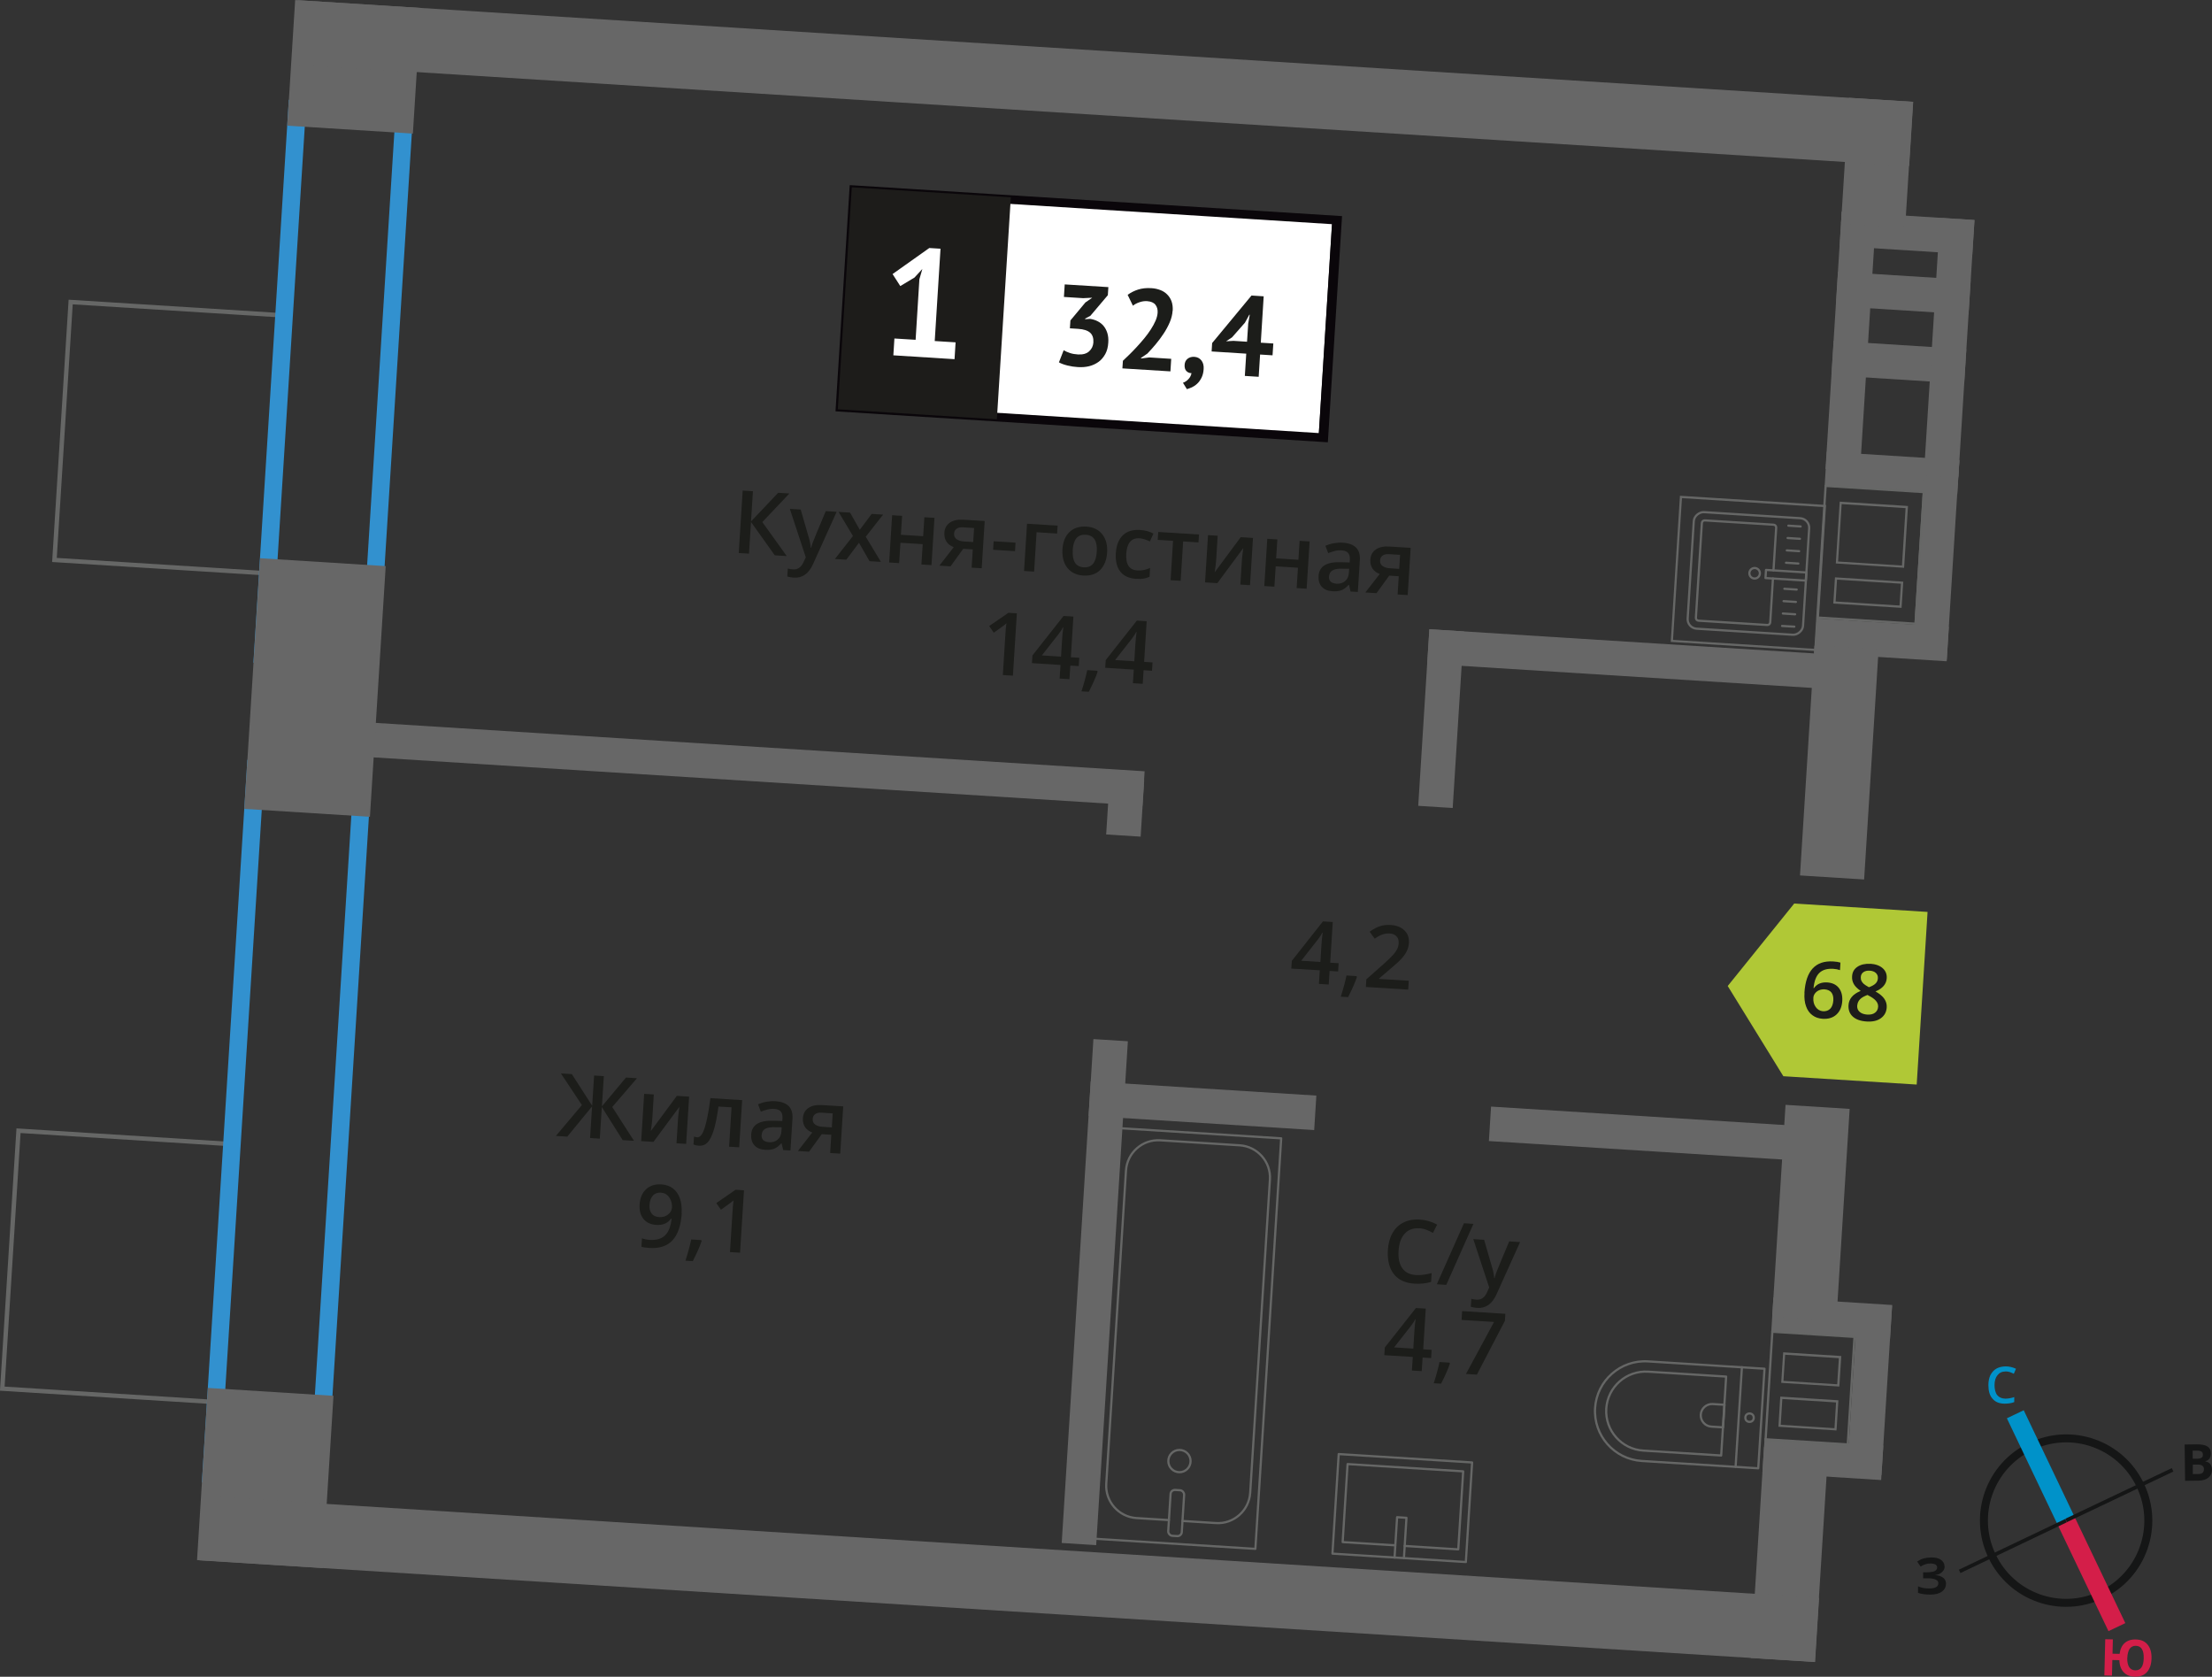 <?xml version="1.0" encoding="UTF-8"?>
<svg xmlns="http://www.w3.org/2000/svg" viewBox="0 0 252.36 191.26">
  <rect x="0" y="0" width="252.36" height="191.26" fill="#333333" stroke="none"/>
  <defs>
    <style>
      .cls-1 {
        fill: #3291cf;
      }

      .cls-1, .cls-2, .cls-3, .cls-4, .cls-5, .cls-6, .cls-7, .cls-8, .cls-9, .cls-10, .cls-11 {
        stroke-width: 0px;
      }

      .cls-2 {
        fill: #676767;
      }

      .cls-3 {
        fill: #b0c836;
        fill-rule: evenodd;
      }

      .cls-4 {
        fill: #1c1d1a;
      }

      .cls-12 {
        stroke: #0092c9;
      }

      .cls-12, .cls-13 {
        stroke-width: 2.13px;
      }

      .cls-12, .cls-13, .cls-14, .cls-15 {
        stroke-miterlimit: 10;
      }

      .cls-12, .cls-13, .cls-14, .cls-15, .cls-16 {
        fill: none;
      }

      .cls-5 {
        fill: #151616;
      }

      .cls-6 {
        fill: #0092c9;
      }

      .cls-7 {
        fill: #0a060a;
      }

      .cls-13 {
        stroke: #d41e49;
      }

      .cls-14 {
        stroke: #151616;
        stroke-width: .91px;
      }

      .cls-8 {
        fill: #d41e49;
      }

      .cls-15, .cls-17 {
        stroke-width: .5px;
      }

      .cls-15, .cls-16 {
        stroke: #666766;
      }

      .cls-17 {
        stroke: #1d1c1a;
        stroke-miterlimit: 22.93;
      }

      .cls-17, .cls-10 {
        fill: #1d1c1a;
      }

      .cls-9 {
        fill: #fff;
      }

      .cls-16 {
        stroke-linecap: round;
        stroke-linejoin: round;
        stroke-width: .25px;
      }

      .cls-11 {
        fill: #666766;
      }
    </style>
  </defs>
  <g id="Layer_2" data-name="Layer 2">
    <g>
      <rect class="cls-2" x="201.17" y="164.46" width="13.57" height="3.94" transform="translate(405.06 345.59) rotate(-176.4)"/>
      <rect class="cls-2" x="202.18" y="148.43" width="13.57" height="3.94" transform="translate(408.08 313.62) rotate(-176.4)"/>
      <rect class="cls-2" x="203.61" y="156.5" width="19.36" height="3.94" transform="translate(384.84 -44.45) rotate(93.6)"/>
      <path class="cls-11" d="M202.32,152.04l9.12.57-.76,12.13-9.12-.57.76-12.13M209.84,158.16l.02-.25.19-2.98.02-.25-.25-.02-6.13-.39-.25-.02-.02.25-.19,2.98-.02.25.25.02,6.13.39.25.02M209.52,163.17l.02-.25.18-2.94.02-.25-.25-.02-6.13-.39-.25-.02-.02.25-.18,2.94-.02.25.25.02,6.13.39.25.02M202.08,151.78l-.79,12.63,9.62.6.79-12.63-9.61-.6h0s0,0,0,0h0ZM209.6,157.9l-6.13-.39.19-2.98,6.13.39-.19,2.98h0ZM209.29,162.91l-6.13-.39.18-2.94,6.13.39-.18,2.94h0Z"/>
    </g>
    <g>
      <rect class="cls-2" x="207.07" y="71.03" width="15.16" height="3.94" transform="translate(424.29 159.32) rotate(-176.4)"/>
      <rect class="cls-2" x="208.26" y="52" width="15.16" height="3.94" transform="translate(427.88 121.38) rotate(-176.4)"/>
      <rect class="cls-2" x="209.06" y="39.35" width="15.16" height="3.94" transform="translate(430.26 96.16) rotate(-176.4)"/>
      <rect class="cls-2" x="209.56" y="31.47" width="15.16" height="3.94" transform="translate(431.75 80.44) rotate(-176.4)"/>
      <rect class="cls-2" x="209.99" y="24.63" width="15.16" height="3.94" transform="translate(433.04 66.79) rotate(-176.4)"/>
      <rect class="cls-2" x="209.48" y="61.81" width="22.75" height="3.94" transform="translate(298.37 -152.63) rotate(93.6)"/>
      <rect class="cls-2" x="207.67" y="37.68" width="29.4" height="3.94" transform="translate(275.91 -179.79) rotate(93.6)"/>
      <rect class="cls-2" x="196.47" y="36.98" width="29.4" height="3.94" transform="translate(263.29 -169.36) rotate(93.6)"/>
      <path class="cls-11" d="M208.4,55.56l10.95.69-.93,14.76-10.95-.69.93-14.76M217.23,64.77l.02-.25.41-6.55.02-.25-.25-.02-7.29-.46-.25-.02-.02.25-.41,6.55-.02.25.25.02,7.29.46.25.02M216.94,69.34l.02-.25.16-2.49.02-.25-.25-.02-7.29-.46-.25-.02-.02.25-.16,2.49-.02.25.25.02,7.29.46.25.02M208.16,55.3l-.96,15.26,11.44.72.96-15.26-11.44-.72h0s0,0,0,0h0ZM216.99,64.51l-7.29-.46.41-6.55,7.29.46-.41,6.55h0ZM216.71,69.07l-7.29-.46.16-2.49,7.29.46-.16,2.49h0Z"/>
    </g>
  </g>
  <g id="Layer_10" data-name="Layer 10">
    <rect class="cls-15" x="4.28" y="38" width="29.48" height="23.82" transform="translate(70.03 34.06) rotate(93.6)"/>
    <rect class="cls-15" x="-1.66" y="132.53" width="29.48" height="23.82" transform="translate(158.05 140.45) rotate(93.6)"/>
  </g>
  <g id="windows">
    <path class="cls-1" d="M34.83,13.51l10.22.64-3.79,60.22-10.22-.64,3.79-60.22M32.95,11.38l-4.04,64.21,14.22.89,4.04-64.21-14.22-.89h0Z"/>
    <path class="cls-1" d="M30.09,88.79l10.22.64-4.94,78.45-10.22-.64,4.94-78.45M28.22,86.66l-5.19,82.44,14.22.89,5.19-82.44-14.22-.89h0Z"/>
  </g>
  <g id="Layer_5" data-name="Layer 5">
    <g>
      <path class="cls-16" d="M181.95,155.5h13.32c3.14,0,5.69,2.55,5.69,5.69h0c0,3.14-2.55,5.69-5.69,5.69h-13.32v-11.38h0Z" transform="translate(372.42 334.1) rotate(-176.4)"/>
      <path class="cls-16" d="M183.25,156.59h8.91c2.49,0,4.51,2.02,4.51,4.51h0c0,2.49-2.02,4.51-4.51,4.51h-8.91v-9.02h0Z" transform="translate(369.42 333.81) rotate(-176.4)"/>
      <path class="cls-16" d="M194.03,160.15h1.34c.71,0,1.29.58,1.29,1.29h0c0,.71-.58,1.29-1.29,1.29h-1.34v-2.58h0Z" transform="translate(380.17 334.83) rotate(-176.4)"/>
      <circle class="cls-16" cx="199.6" cy="161.71" r=".48"/>
      <line class="cls-16" x1="198.73" y1="155.95" x2="198.01" y2="167.31"/>
    </g>
    <g>
      <rect class="cls-16" x="126.17" y="129.21" width="18.55" height="46.92" transform="translate(261.03 313.55) rotate(-176.4)"/>
      <rect class="cls-16" x="133.42" y="169.97" width="1.55" height="5.24" rx=".49" ry=".49" transform="translate(257.28 353.26) rotate(-176.4)"/>
      <path class="cls-16" d="M134.91,173.49l3.81.24c2.03.13,3.78-1.42,3.91-3.45l2.25-35.73c.13-2.03-1.42-3.78-3.45-3.91l-9.06-.57c-2.03-.13-3.78,1.42-3.91,3.45l-2.25,35.73c-.13,2.03,1.42,3.78,3.45,3.91l3.7.23"/>
      <circle class="cls-16" cx="134.56" cy="166.66" r="1.27"/>
    </g>
    <g>
      <rect class="cls-16" x="154.3" y="164.39" width="11.38" height="15.25" transform="translate(-21.74 320.89) rotate(-86.4)"/>
      <polyline class="cls-16" points="159.1 177.67 159.39 173.06 160.46 173.13 160.17 177.73"/>
      <polyline class="cls-16" points="159.18 176.27 153.18 175.9 153.74 167 166.93 167.83 166.37 176.73 160.26 176.34"/>
    </g>
    <g>
      <g>
        <rect class="cls-16" x="192.81" y="58.82" width="13.32" height="13.19" rx="1.09" ry="1.09" transform="translate(121.66 260.38) rotate(-86.4)"/>
        <path class="cls-16" d="M202.33,65.06l.31-4.87c.01-.18-.12-.33-.3-.34l-7.84-.49c-.18-.01-.33.12-.34.3l-.68,10.8c-.01.18.12.33.3.34l7.84.49c.18.01.33-.12.34-.3l.31-5"/>
        <circle class="cls-16" cx="200.18" cy="65.39" r=".6"/>
        <rect class="cls-16" x="203.29" y="63.31" width=".93" height="4.61" transform="translate(125.47 264.85) rotate(-86.4)"/>
        <line class="cls-16" x1="204.71" y1="71.48" x2="203.31" y2="71.4"/>
        <line class="cls-16" x1="204.8" y1="70.07" x2="203.4" y2="69.98"/>
        <line class="cls-16" x1="204.89" y1="68.66" x2="203.48" y2="68.57"/>
        <line class="cls-16" x1="204.98" y1="67.25" x2="203.57" y2="67.16"/>
        <line class="cls-16" x1="205.17" y1="64.28" x2="203.76" y2="64.19"/>
        <line class="cls-16" x1="205.26" y1="62.87" x2="203.85" y2="62.78"/>
        <line class="cls-16" x1="205.35" y1="61.46" x2="203.94" y2="61.37"/>
        <line class="cls-16" x1="205.43" y1="60.05" x2="204.03" y2="59.96"/>
      </g>
      <path class="cls-11" d="M191.89,56.82l16.17,1.02-1.02,16.17-16.17-1.02,1.02-16.17M191.66,56.55l-1.05,16.67,16.67,1.05,1.05-16.67-16.67-1.05h0Z"/>
    </g>
  </g>
  <g id="walls">
    <rect class="cls-2" x="162.9" y="73.3" width="48.74" height="3.94" transform="translate(369.45 162.15) rotate(-176.4)"/>
    <rect class="cls-2" x="169.94" y="127.43" width="38.3" height="3.94" transform="translate(369.69 270.41) rotate(-176.4)"/>
    <rect class="cls-2" x="124.28" y="124.16" width="25.79" height="3.94" transform="translate(266.17 260.62) rotate(-176.4)"/>
    <rect class="cls-2" x="38.67" y="85.09" width="91.89" height="3.94" transform="translate(163.59 179.26) rotate(-176.4)"/>
    <rect class="cls-2" x="96.1" y="145.42" width="57.59" height="3.94" transform="translate(-30.04 262.78) rotate(-86.4)"/>
    <rect class="cls-2" x="125.15" y="90.12" width="6.45" height="3.94" transform="translate(28.4 214.43) rotate(-86.4)"/>
    <rect class="cls-2" x="154.31" y="80" width="20.18" height="3.94" transform="translate(72.27 240.9) rotate(-86.4)"/>
    <rect class="cls-2" x="33.21" y=".44" width="14.36" height="14.36" transform="translate(50.53 -32.21) rotate(93.6)"/>
    <rect class="cls-2" x="21.61" y="71.24" width="28.65" height="14.36" transform="translate(116.46 47.48) rotate(93.6)"/>
    <rect class="cls-2" x="20.42" y="161.41" width="19.68" height="14.36" transform="translate(200.42 148.97) rotate(93.6)"/>
    <rect class="cls-2" x="196.7" y="83.31" width="26.27" height="7.33" transform="translate(109.86 290.94) rotate(-86.4)"/>
    <rect class="cls-2" x="194.52" y="134.64" width="24.16" height="7.33" transform="translate(55.6 335.82) rotate(-86.4)"/>
    <rect class="cls-2" x="192.07" y="173.62" width="24.16" height="7.33" transform="translate(14.4 369.91) rotate(-86.4)"/>
    <rect class="cls-2" x="206.96" y="14.88" width="14.36" height="7.33" transform="translate(182.19 231.1) rotate(-86.4)"/>
    <rect class="cls-2" x="33.53" y="5.81" width="184.68" height="7.33" transform="translate(250.91 26.84) rotate(-176.4)"/>
    <rect class="cls-2" x="22.8" y="176.44" width="184.68" height="7.33" transform="translate(218.75 367.1) rotate(-176.4)"/>
  </g>
  <g id="text">
    <g>
      <polygon class="cls-3" points="204.69 103.06 204.69 103.07 200.9 107.77 197.11 112.47 200.28 117.61 203.45 122.75 203.45 122.76 203.45 122.76 218.67 123.71 219.91 104.02 204.69 103.06 204.69 103.06"/>
      <g>
        <path class="cls-10" d="M205.86,113.24c.16-2.51,1.26-3.7,3.3-3.57.32.02.59.06.81.13l-.05.86c-.22-.08-.47-.13-.77-.15-.69-.04-1.21.11-1.58.46s-.59.93-.67,1.74h.05c.15-.22.36-.4.61-.51.26-.11.55-.16.89-.14.58.04,1.02.24,1.33.62.3.38.43.87.4,1.48-.04.67-.26,1.19-.66,1.56-.4.37-.93.53-1.57.49-.46-.03-.85-.16-1.18-.41-.33-.24-.57-.58-.72-1.01-.16-.43-.22-.95-.18-1.54ZM207.97,115.35c.35.02.63-.08.84-.29.21-.22.32-.54.35-.96.02-.37-.05-.66-.21-.88-.17-.22-.43-.34-.79-.37-.22-.01-.43.02-.62.1-.19.08-.35.2-.47.36-.12.16-.18.32-.19.5-.03.41.06.77.27,1.06.21.29.48.45.83.48Z"/>
        <path class="cls-10" d="M213.37,109.93c.61.04,1.08.21,1.42.51.34.3.49.69.46,1.15-.04.66-.47,1.16-1.28,1.5.49.28.83.57,1.02.86.19.29.28.61.26.95-.03.53-.25.94-.66,1.24s-.95.42-1.61.38c-.7-.04-1.23-.23-1.59-.55-.36-.32-.53-.76-.5-1.3.02-.36.14-.67.36-.94.22-.27.56-.51,1.03-.7-.38-.26-.64-.52-.79-.79-.15-.27-.22-.57-.19-.89.03-.47.23-.82.62-1.08.38-.25.87-.36,1.46-.33ZM211.88,114.69c-.02.3.07.55.28.73.2.18.49.28.85.31.38.02.68-.04.9-.21.22-.16.34-.39.36-.69.01-.24-.07-.46-.25-.67-.18-.21-.46-.41-.84-.6l-.12-.07c-.4.15-.69.31-.87.51-.18.19-.28.42-.3.68ZM213.31,110.72c-.29-.02-.53.04-.72.17-.19.13-.29.33-.3.57,0,.15.01.29.07.41.06.13.14.24.26.35.12.1.32.24.6.39.36-.13.62-.28.77-.44.16-.16.24-.36.25-.58.02-.25-.06-.45-.23-.61-.17-.16-.41-.24-.7-.26Z"/>
      </g>
    </g>
    <g>
      <path class="cls-4" d="M161.88,140.11c-.67-.04-1.21.16-1.62.61s-.65,1.09-.7,1.93c-.06.87.09,1.55.43,2.02.34.47.86.73,1.56.77.3.02.6,0,.88-.04.29-.04.59-.1.9-.18l-.06,1c-.57.18-1.21.24-1.92.2-1.04-.07-1.82-.43-2.34-1.1-.52-.67-.74-1.59-.67-2.76.05-.74.22-1.38.53-1.92.31-.54.73-.94,1.26-1.2.53-.26,1.14-.37,1.84-.33.73.05,1.39.24,1.99.58l-.48.94c-.23-.13-.48-.25-.74-.35-.26-.1-.54-.16-.84-.18Z"/>
      <path class="cls-4" d="M168.1,139.6l-3.1,6.96-1.08-.07,3.1-6.96,1.08.07Z"/>
      <path class="cls-4" d="M168.07,141.34l1.25.08.9,3.12c.14.45.22.86.25,1.25h.04c.04-.17.11-.39.2-.64.09-.25.58-1.43,1.47-3.55l1.24.08-2.69,5.96c-.49,1.09-1.22,1.61-2.2,1.55-.25-.02-.5-.06-.73-.13l.06-.91c.17.05.36.08.59.1.55.03.96-.26,1.22-.89l.23-.5-1.82-5.53Z"/>
      <path class="cls-4" d="M163.26,154.91l-.96-.06-.1,1.55-1.12-.07.1-1.55-3.25-.2.06-.88,3.55-4.5,1.12.07-.29,4.64.96.06-.06.95ZM161.24,153.83l.11-1.79c.04-.64.09-1.16.15-1.56h-.04c-.1.21-.26.46-.48.75l-1.93,2.46,2.19.14Z"/>
      <path class="cls-4" d="M165.41,155.55c-.19.59-.53,1.35-1,2.28l-.84-.05c.28-.86.5-1.67.66-2.42l1.13.07.07.12Z"/>
      <path class="cls-4" d="M167.25,156.72l3.2-5.93-3.7-.23.06-1.01,4.93.31-.05.8-3.2,6.14-1.24-.08Z"/>
    </g>
    <g>
      <g>
        <path class="cls-4" d="M89.76,63.43l-1.37-.09-2.71-3.8-.23,3.61-1.17-.07.45-7.12,1.17.07-.22,3.45,3.1-3.27,1.28.08-3.09,3.26,2.78,3.87Z"/>
        <path class="cls-4" d="M90.1,58.04l1.25.08.9,3.12c.14.45.22.86.25,1.25h.04c.04-.17.11-.39.2-.64.09-.25.58-1.43,1.47-3.55l1.24.08-2.69,5.96c-.49,1.09-1.22,1.61-2.2,1.55-.25-.02-.5-.06-.74-.13l.06-.91c.17.05.36.08.59.1.55.04.96-.26,1.23-.89l.23-.49-1.82-5.53Z"/>
        <path class="cls-4" d="M97.31,61.14l-1.64-2.75,1.31.08,1.11,1.96,1.36-1.81,1.3.08-1.98,2.52,1.73,2.87-1.3-.08-1.2-2.1-1.45,1.93-1.3-.08,2.07-2.63Z"/>
        <path class="cls-4" d="M102.92,58.84l-.14,2.16,2.54.16.14-2.16,1.15.07-.34,5.39-1.15-.07.15-2.32-2.54-.16-.15,2.32-1.14-.07.34-5.39,1.14.07Z"/>
        <path class="cls-4" d="M108.45,64.6l-1.28-.08,1.64-2.11c-.36-.13-.63-.33-.82-.61-.19-.28-.27-.62-.25-1.02.03-.51.24-.9.62-1.16s.89-.38,1.52-.34l2.46.15-.34,5.39-1.15-.07.13-2.08-1.09-.07-1.44,1.99ZM108.85,60.86c-.02.28.07.49.28.64.2.15.48.24.83.26l1.07.07.1-1.6-1.25-.08c-.31-.02-.56.03-.74.16-.18.12-.28.31-.29.55Z"/>
        <path class="cls-4" d="M113.3,62.71l.06-.97,2.5.16-.06.97-2.5-.16Z"/>
        <path class="cls-4" d="M120.66,59.96l-.06.9-2.34-.15-.28,4.49-1.15-.07.34-5.39,3.48.22Z"/>
        <path class="cls-4" d="M126.31,63.01c-.06.88-.33,1.55-.81,2.02-.48.47-1.13.67-1.93.62-.5-.03-.94-.17-1.31-.42-.37-.25-.65-.6-.83-1.04-.18-.44-.25-.94-.22-1.5.05-.87.32-1.54.8-2,.48-.46,1.12-.67,1.94-.62.78.05,1.38.34,1.8.87.42.53.61,1.22.56,2.07ZM122.39,62.76c-.08,1.24.34,1.9,1.26,1.95.91.06,1.4-.54,1.48-1.78.08-1.23-.34-1.88-1.26-1.93-.48-.03-.84.11-1.08.41s-.37.75-.41,1.35Z"/>
        <path class="cls-4" d="M129.63,66.03c-.82-.05-1.42-.33-1.82-.83-.39-.5-.56-1.2-.51-2.09.06-.91.32-1.59.8-2.05.48-.46,1.13-.66,1.97-.61.57.04,1.07.17,1.52.41l-.4.9c-.47-.22-.87-.34-1.18-.36-.93-.06-1.44.53-1.52,1.77-.04.6.05,1.07.26,1.38.21.32.54.49.99.52.51.03,1-.06,1.47-.29l-.06,1c-.21.11-.44.18-.67.22-.24.04-.52.05-.85.02Z"/>
        <path class="cls-4" d="M136.79,60.97l-.06.9-1.75-.11-.28,4.49-1.15-.07.28-4.49-1.75-.11.06-.9,4.66.29Z"/>
        <path class="cls-4" d="M138.92,61.11l-.17,2.76c-.02.32-.08.79-.17,1.41l2.97-4.01,1.4.09-.34,5.39-1.1-.07.17-2.71c0-.15.03-.39.07-.72.04-.33.07-.58.09-.73l-2.96,4-1.4-.09.34-5.39,1.1.07Z"/>
        <path class="cls-4" d="M145.73,61.53l-.14,2.16,2.54.16.14-2.16,1.14.07-.34,5.39-1.14-.07.15-2.32-2.54-.16-.15,2.32-1.15-.07.34-5.39,1.15.07Z"/>
        <path class="cls-4" d="M154.08,67.47l-.18-.76h-.04c-.28.31-.56.52-.83.62-.27.1-.61.14-1.02.11-.53-.03-.93-.2-1.21-.51-.28-.3-.4-.72-.37-1.24.04-.56.27-.96.7-1.22.43-.26,1.07-.37,1.92-.34l.93.03.02-.29c.02-.34-.04-.61-.19-.79-.15-.18-.39-.28-.73-.3-.28-.02-.54,0-.8.07-.26.07-.51.15-.75.24l-.32-.84c.3-.13.63-.23.98-.29.35-.06.68-.08.99-.06.68.04,1.19.23,1.52.55.33.32.48.8.44,1.44l-.23,3.63-.82-.05ZM152.43,66.58c.42.03.76-.07,1.02-.29.27-.22.41-.53.44-.95l.03-.47h-.69c-.54-.03-.94.04-1.19.18-.26.15-.39.38-.42.71-.02.24.04.43.18.57s.35.22.63.24Z"/>
        <path class="cls-4" d="M157.05,67.66l-1.28-.08,1.64-2.11c-.36-.13-.63-.33-.82-.61-.19-.28-.27-.62-.25-1.02.03-.51.24-.9.62-1.16s.89-.38,1.52-.34l2.46.15-.34,5.39-1.15-.07.13-2.08-1.09-.07-1.44,1.99ZM157.45,63.92c-.02.28.07.49.28.64.2.15.48.24.83.26l1.07.07.1-1.6-1.25-.08c-.31-.02-.56.03-.74.16-.18.12-.28.31-.29.55Z"/>
        <path class="cls-4" d="M115.55,77.07l-1.14-.07.29-4.6c.03-.55.07-.98.12-1.3-.08.07-.18.15-.29.24-.11.09-.5.36-1.15.83l-.53-.76,2.2-1.51.96.06-.45,7.12Z"/>
        <path class="cls-4" d="M123.07,75.98l-.96-.06-.1,1.55-1.12-.07.1-1.55-3.26-.21.06-.88,3.55-4.5,1.12.07-.29,4.64.96.06-.06.95ZM121.05,74.9l.11-1.79c.04-.64.09-1.16.15-1.56h-.04c-.1.21-.26.46-.48.75l-1.93,2.46,2.19.14Z"/>
        <path class="cls-4" d="M125.22,76.63c-.19.59-.53,1.35-1,2.28l-.84-.05c.28-.86.5-1.67.66-2.42l1.13.07.07.12Z"/>
        <path class="cls-4" d="M131.43,76.51l-.96-.06-.1,1.55-1.12-.07.1-1.55-3.26-.21.06-.88,3.55-4.5,1.12.07-.29,4.64.96.06-.06.95ZM129.41,75.43l.11-1.79c.04-.64.09-1.16.15-1.56h-.04c-.1.21-.26.46-.48.75l-1.93,2.46,2.19.14Z"/>
      </g>
      <g>
        <rect class="cls-9" x="111.49" y="8.41" width="24.87" height="54.7" transform="translate(80.45 157.2) rotate(-86.4)"/>
        <path class="cls-7" d="M151.96,25.57l-53.99-3.4-1.5,23.83,53.99,3.4,1.5-23.83ZM97.49,21.15l55.62,3.5-1.62,25.8-56.17-3.53,1.62-25.8.54.03Z"/>
        <rect class="cls-17" x="93.02" y="25.76" width="24.87" height="17.68" transform="translate(64.3 137.67) rotate(-86.4)"/>
        <g>
          <path class="cls-4" d="M122.99,40.43c.54.03.96-.08,1.26-.35.3-.27.46-.61.49-1.01.03-.49-.09-.87-.37-1.12-.28-.25-.74-.4-1.37-.44l-.94-.06.06-.9,1.71-2.05.78-.54-1.04.05-2.19-.14.09-1.43,4.98.31-.06.92-1.99,2.35-.6.32v.07s.55-.04.55-.04c.3.04.59.13.85.26.27.13.5.31.69.53.19.23.34.5.44.82s.14.69.11,1.09c-.03.51-.14.95-.34,1.31s-.45.66-.76.89c-.32.23-.68.4-1.08.5-.41.1-.84.13-1.3.1-.38-.02-.78-.08-1.18-.18s-.73-.22-.97-.36l.54-1.38c.22.13.46.23.73.32s.57.14.91.16Z"/>
          <path class="cls-4" d="M133.78,35.44c-.03.44-.14.89-.33,1.33-.19.44-.42.87-.7,1.29s-.57.82-.9,1.21c-.33.39-.64.74-.95,1.06l-.72.49v.07s.94-.12.94-.12l2.5.16-.09,1.43-5.48-.34.06-.87c.22-.2.47-.44.75-.72.28-.27.56-.57.85-.88.29-.31.56-.63.84-.96.27-.33.52-.67.74-1.01.22-.34.4-.67.54-.99.14-.32.22-.63.24-.93.02-.36-.06-.65-.25-.9-.19-.24-.51-.38-.95-.41-.28-.02-.57.02-.86.12-.3.1-.55.23-.76.4l-.6-1.24c.36-.26.75-.46,1.19-.6.44-.14.95-.2,1.53-.16.37.02.71.1,1.02.22.31.12.57.29.78.51.21.21.38.47.49.78.11.31.15.66.13,1.06Z"/>
          <path class="cls-4" d="M135.15,41.61c.02-.3.13-.52.34-.69.21-.16.45-.23.74-.22.36.02.64.16.84.42.19.25.28.58.25.98-.02.39-.11.72-.25,1-.14.27-.3.5-.49.67-.19.18-.39.31-.6.41-.21.09-.4.16-.57.21l-.45-.73c.24-.08.45-.22.64-.43.19-.21.3-.43.33-.67-.2.01-.39-.06-.56-.22-.17-.16-.24-.4-.22-.73Z"/>
          <path class="cls-4" d="M145.19,40.53l-1.43-.09-.16,2.54-1.58-.1.16-2.54-3.95-.25.06-.96,4.49-5.42,1.39.09-.33,5.29,1.43.09-.09,1.36ZM142.39,36.99l.19-1.09h-.05s-.5.91-.5.91l-1.47,1.67-.68.45.84-.05,1.55.1.13-1.99Z"/>
        </g>
        <path class="cls-9" d="M102.03,38.61l2.43.15.43-6.91.34-1.17-.9.98-1.62.97-.88-1.37,4.19-2.97,1.28.08-.66,10.53,2.38.15-.12,1.92-6.98-.44.12-1.92Z"/>
      </g>
    </g>
    <g>
      <path class="cls-4" d="M152.65,110.81l-.96-.06-.1,1.55-1.12-.07.1-1.55-3.25-.2.06-.88,3.55-4.5,1.12.07-.29,4.64.96.06-.06.95ZM150.64,109.73l.11-1.79c.04-.64.09-1.16.15-1.56h-.04c-.1.21-.26.46-.48.75l-1.93,2.46,2.19.14Z"/>
      <path class="cls-4" d="M154.8,111.46c-.19.59-.53,1.35-1,2.28l-.84-.05c.28-.86.5-1.67.66-2.42l1.13.07.07.12Z"/>
      <path class="cls-4" d="M160.66,112.88l-4.83-.3.05-.87,1.95-1.73c.58-.52.96-.89,1.15-1.11.19-.22.33-.43.43-.63.09-.2.15-.42.16-.65.02-.32-.06-.58-.24-.78-.18-.2-.44-.31-.78-.33-.27-.02-.54.02-.8.1-.26.08-.57.25-.92.49l-.57-.79c.42-.31.82-.52,1.2-.64.38-.12.79-.16,1.21-.13.66.04,1.18.25,1.56.62.38.37.55.85.51,1.43-.02.32-.1.62-.23.9-.13.28-.33.57-.59.86-.26.29-.68.68-1.27,1.17l-1.31,1.12v.05s3.38.21,3.38.21l-.06,1.01Z"/>
    </g>
    <g>
      <path class="cls-4" d="M66.38,126.04l-2.39-3.6,1.25.08,2.32,3.61.22-3.45,1.11.07-.22,3.45,2.75-3.29,1.25.08-2.82,3.28,2.48,3.86-1.29-.08-2.38-3.78-.23,3.61-1.11-.07.23-3.61-2.83,3.45-1.3-.08,2.96-3.51Z"/>
      <path class="cls-4" d="M74.59,124.84l-.17,2.76c-.02.32-.08.79-.17,1.41l2.97-4.01,1.4.09-.34,5.39-1.1-.07.17-2.71c0-.15.03-.39.07-.72.04-.33.07-.58.09-.73l-2.96,4-1.4-.09.34-5.39,1.1.07Z"/>
      <path class="cls-4" d="M84.34,130.87l-1.16-.07.28-4.49-1.49-.09c-.16,1.15-.34,2.05-.54,2.69-.2.64-.43,1.1-.69,1.39-.27.28-.6.41-1,.39-.25-.02-.46-.06-.62-.15l.06-.9c.12.05.24.08.36.09.33.02.62-.34.85-1.07.24-.73.46-1.87.66-3.4l3.62.23-.34,5.39Z"/>
      <path class="cls-4" d="M89.35,131.18l-.18-.76h-.04c-.28.31-.56.52-.83.62-.27.1-.61.14-1.02.11-.53-.03-.94-.2-1.21-.51-.28-.3-.4-.72-.37-1.24.04-.56.27-.96.7-1.22.43-.26,1.07-.37,1.92-.34l.93.03.02-.29c.02-.34-.04-.61-.19-.79-.15-.18-.4-.28-.73-.3-.28-.02-.54,0-.8.07-.26.07-.51.15-.75.24l-.32-.84c.3-.13.63-.23.98-.29s.68-.08.99-.06c.69.04,1.19.23,1.52.55.33.32.48.8.44,1.44l-.23,3.63-.82-.05ZM87.69,130.29c.42.03.76-.07,1.02-.29.27-.22.41-.53.44-.95l.03-.47h-.69c-.54-.03-.94.04-1.19.18-.26.15-.39.38-.41.71-.02.24.04.43.18.57.14.14.35.22.63.24Z"/>
      <path class="cls-4" d="M92.31,131.37l-1.28-.08,1.64-2.11c-.36-.13-.63-.33-.82-.61-.19-.28-.27-.62-.25-1.02.03-.51.24-.9.62-1.16s.89-.38,1.52-.34l2.46.15-.34,5.39-1.15-.07.13-2.08-1.09-.07-1.44,1.99ZM92.72,127.63c-.02.28.07.49.28.64.2.15.48.24.83.26l1.07.07.1-1.6-1.25-.08c-.31-.02-.56.03-.74.16-.18.12-.28.31-.29.55Z"/>
      <path class="cls-4" d="M77.78,138.38c-.09,1.4-.44,2.43-1.05,3.09-.61.66-1.48.95-2.62.88-.43-.03-.74-.07-.93-.14l.06-.96c.28.1.57.16.86.18.77.05,1.36-.12,1.77-.51.41-.39.66-1.03.75-1.92h-.06c-.21.28-.45.47-.73.59-.28.11-.6.16-.97.13-.63-.04-1.11-.27-1.45-.68-.34-.42-.48-.97-.44-1.65.05-.74.29-1.32.74-1.74.45-.41,1.03-.6,1.75-.55.51.03.94.18,1.3.45.36.27.63.65.8,1.13.18.48.24,1.05.2,1.71ZM75.43,136.04c-.4-.03-.71.08-.94.33-.23.25-.36.6-.39,1.07-.03.41.05.73.24.98.18.25.47.38.87.41.39.02.72-.07,1-.29.28-.21.43-.48.45-.78.02-.29-.02-.56-.12-.82-.1-.26-.24-.47-.43-.63-.19-.16-.42-.25-.68-.26Z"/>
      <path class="cls-4" d="M80.04,141.57c-.19.59-.53,1.35-1,2.28l-.84-.05c.28-.86.5-1.67.66-2.42l1.13.07.07.12Z"/>
      <path class="cls-4" d="M84.43,142.89l-1.15-.07.29-4.6c.03-.55.07-.98.12-1.3-.08.07-.18.15-.29.24-.11.09-.5.36-1.15.83l-.53-.76,2.2-1.52.96.06-.45,7.12Z"/>
    </g>
    <g>
      <path class="cls-14" d="M231.69,164.99c4.68-2.24,10.27-.25,12.49,4.43,2.23,4.66.25,10.27-4.43,12.49-4.68,2.24-10.27.25-12.49-4.43-2.24-4.68-.25-10.27,4.43-12.49Z"/>
      <line class="cls-12" x1="229.92" y1="161.32" x2="235.71" y2="173.46"/>
      <line class="cls-13" x1="241.51" y1="185.6" x2="235.71" y2="173.46"/>
      <polygon class="cls-5" points="223.48 179.05 235.62 173.26 235.8 173.64 223.66 179.43 223.48 179.05"/>
      <rect class="cls-5" x="235.06" y="170.35" width="13.45" height=".43" transform="translate(-49.81 120.33) rotate(-25.43)"/>
      <path class="cls-6" d="M228.8,156.44c-.39,0-.69.14-.91.42-.22.26-.34.65-.34,1.13s.1.89.31,1.15c.22.26.52.39.92.4.18,0,.35-.02.52-.05s.33-.07.5-.13v.57c-.32.13-.69.18-1.1.18-.61,0-1.07-.19-1.38-.57-.33-.35-.47-.89-.47-1.56,0-.43.08-.81.23-1.13.17-.31.39-.57.69-.74.3-.16.65-.25,1.06-.25s.8.1,1.17.27l-.25.57c-.15-.08-.3-.13-.44-.19-.17-.04-.31-.08-.5-.08"/>
      <path class="cls-8" d="M245.46,189.19c-.02.67-.2,1.18-.52,1.54-.32.36-.79.54-1.38.52-.54-.01-.96-.17-1.27-.5-.31-.32-.48-.79-.5-1.38l-.8-.02-.04,1.78-.87-.02.1-4.13.87.02-.04,1.63.81.02c.07-.55.26-.96.59-1.25.32-.27.73-.41,1.27-.39.59.01,1.03.21,1.34.59.31.38.46.9.44,1.59M242.69,189.12c-.01.44.07.8.22,1.04.16.23.38.36.68.37.63.02.96-.44.98-1.37.01-.46-.05-.82-.21-1.06-.14-.23-.36-.36-.68-.37s-.54.12-.71.33c-.15.24-.26.59-.27,1.05"/>
      <path class="cls-5" d="M249.25,164.77l1.3-.02c.57,0,1,.06,1.26.23.28.16.41.42.42.79,0,.24-.05.45-.16.61-.13.15-.27.26-.46.28v.04c.26.05.45.16.56.31.11.17.19.39.19.65,0,.37-.14.67-.4.88-.27.23-.64.34-1.11.35l-1.56.02-.05-4.13ZM250.16,166.39h.5c.24,0,.41-.05.52-.12.11-.08.15-.19.14-.37,0-.15-.06-.26-.17-.33-.11-.07-.3-.11-.56-.1h-.44s.01.93.01.93ZM250.17,167.07v1.07s.57,0,.57,0c.24,0,.43-.04.54-.14.11-.09.16-.24.16-.43,0-.33-.25-.52-.73-.51h-.54Z"/>
      <path class="cls-5" d="M221.86,178.66c0,.26-.09.48-.29.65-.18.19-.42.3-.76.34v.02c.39.03.67.14.88.3.21.16.32.38.32.66,0,.39-.16.69-.45.91-.31.23-.74.34-1.27.35-.61,0-1.09-.06-1.47-.2v-.74c.16.07.38.14.62.19.22.03.45.05.67.05.69-.01,1.03-.2,1.03-.61,0-.18-.12-.33-.34-.42-.22-.09-.56-.14-1-.13h-.39s-.01-.68-.01-.68h.35c.44-.01.76-.05.96-.13.18-.09.29-.23.29-.43,0-.13-.06-.24-.19-.33-.13-.07-.32-.12-.58-.12-.39,0-.76.12-1.11.35l-.4-.57c.24-.15.48-.29.75-.36.26-.06.55-.1.87-.11.45,0,.82.08,1.08.26.26.18.41.42.42.73"/>
    </g>
  </g>
</svg>